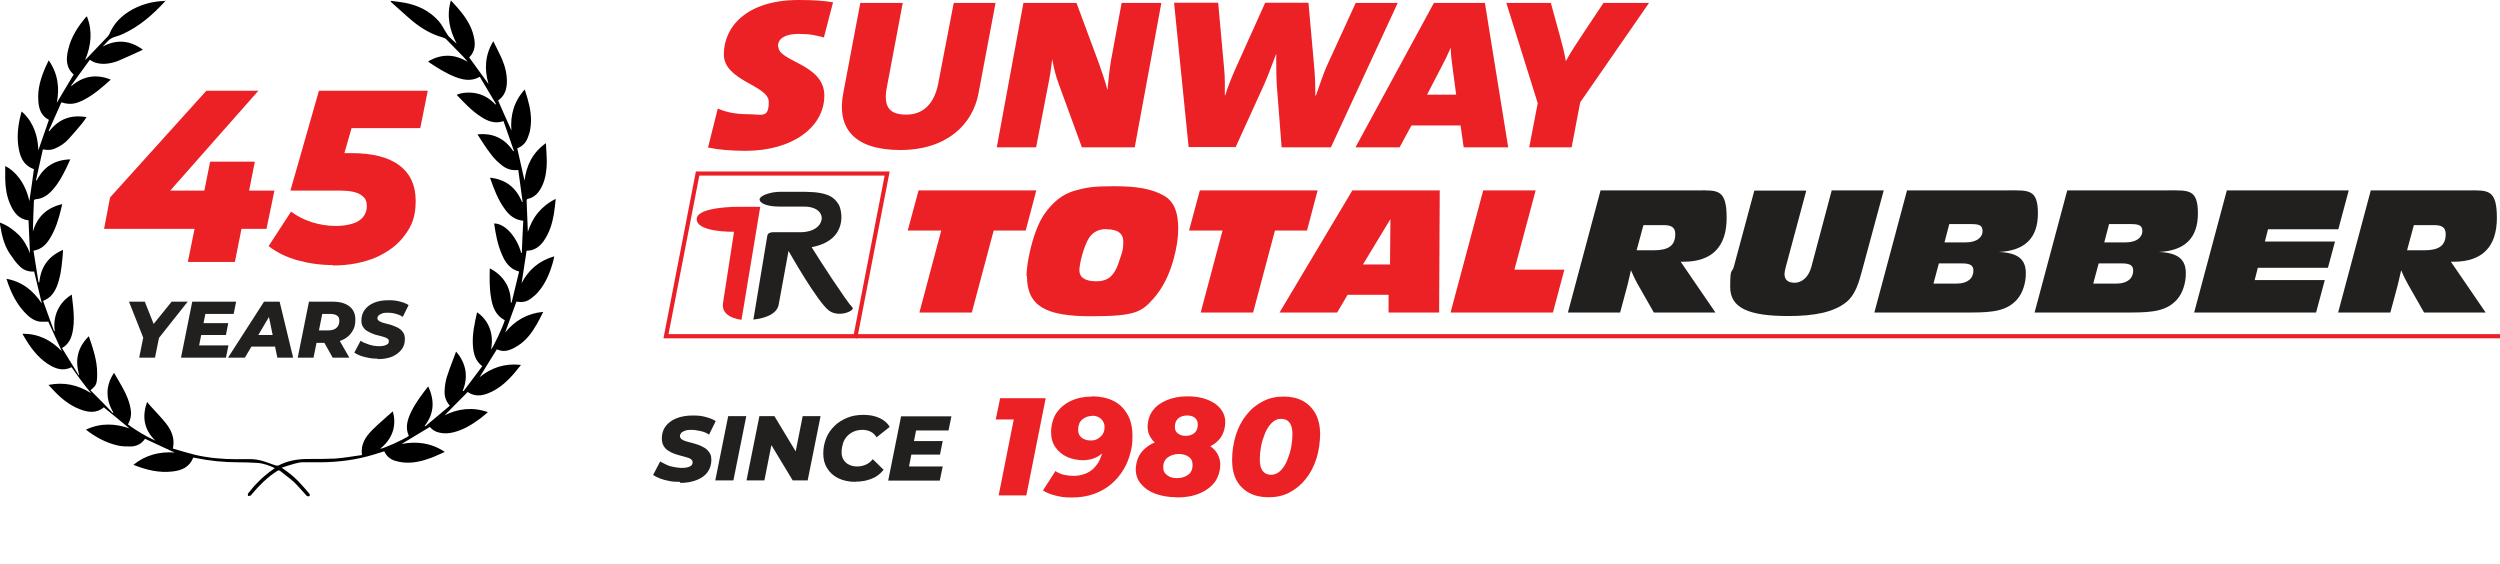 <?xml version="1.0" encoding="UTF-8"?> <svg xmlns="http://www.w3.org/2000/svg" id="b" version="1.1" viewBox="0 0 1201.6 271.3"><defs><style> .st0 { fill: none; stroke: #eb2027; stroke-width: 2px; } .st1 { fill: #221f1f; } .st2 { fill: #eb2126; } </style></defs><g id="c"><g><g><path class="st2" d="M50,110.1l2.9-15.2,46.3-51.3h25l-45.3,51.3-11.2-3.3h64.2l-3.8,18.4H50ZM90.3,125.8l3.2-15.7,4.7-18.4,2.8-14h21.5l-9.6,48.2h-22.6Z"></path><path class="st2" d="M160,127.4c-5.9,0-11.6-.8-17-2.3s-10-3.8-13.9-6.8l10.8-16.6c2.9,2.2,6.2,3.9,10,5.1s7.6,1.8,11.6,1.8,8.4-.8,11-2.5c2.5-1.7,3.8-4,3.8-7s-1-4.2-2.9-5.5c-2-1.3-5.4-2-10.2-2h-23.6l13.7-48h52.3l-3.6,18h-44.1l14-10.2-9.3,32.4-9.8-10.2h16.2c10.1,0,17.8,2,23,5.9,5.2,4,7.8,9.6,7.8,17s-1.7,11.8-5.2,16.5c-3.4,4.7-8.2,8.2-14.1,10.8-6,2.5-12.8,3.8-20.5,3.8h0v-.2Z"></path></g><g><g><polygon class="st2" points="467.1 150.2 441.9 150.2 452.4 110.8 436.3 110.8 441.5 91.5 498.1 91.5 493 110.8 477.6 110.8 467.1 150.2"></polygon><path class="st2" d="M531.8,110.2c5.5,0,8.1,2,8.1,6s-.6,5.1-1.8,8.8c-.9,2.8-1.8,5.1-3.5,7.1-1.7,2.1-4.3,3.1-7.6,3.1-5.5,0-8.2-1.9-8.2-5.2s2-11.4,4.6-15.6c1.8-2.8,4.6-4.3,8.4-4.3M493.6,132.7c0,14.4,9,19.3,30.6,19.3s24.4-2,30.3-8.6c4.3-4.9,7.6-11.3,9.7-19.3,1.4-5.1,2.1-9.9,2.1-14.4,0-7.8-2.1-12.8-6.6-15.5-6.1-3.6-13.9-4.7-24.2-4.7s-13.2.6-18.8,2.1c-6,1.7-10.6,5.4-14.8,11.4-2.7,3.9-5.6,11-7.5,20.8-.6,3.2-1,6.2-1,8.9"></path><polygon class="st2" points="602.3 150.2 577.1 150.2 587.6 110.8 571.5 110.8 576.7 91.5 633.3 91.5 628.2 110.8 612.8 110.8 602.3 150.2"></polygon><path class="st2" d="M655.1,127.1l13.2-21.8-.2,21.8s-13,0-13,0ZM615,150.2h27.7l5-8.5h19.7v8.5h24.3l.3-58.7h-42l-35,58.7h0Z"></path><polygon class="st2" points="712.9 91.5 738.1 91.5 727.9 129.6 751.9 129.6 746.4 150.2 697.2 150.2 712.9 91.5"></polygon><path class="st1" d="M786.6,120.4l3.3-12.2h9.8c3.9,0,5.5,1.3,5.5,4.3,0,5.6-3.3,7.8-10.4,7.8h-8.2,0ZM753.7,150.2h25l3.5-13c.2-.6.7-3.1,1.7-7.3,1,2.2,2,4.5,3.3,6.8l7.7,13.5h29.6l-16.7-24.4h1.3c13.8,0,20.8-7.2,20.8-21.1s-4.4-13.2-13.8-13.2h-46.8l-15.7,58.7h.1Z"></path><path class="st1" d="M868.2,91.5l-9.8,36.5c-.5,1.7-.7,3-.7,3.7,0,2.8,1.7,4.2,4.9,4.2s6.6-2.4,8-7.6l9.8-36.8h25l-10,37c-2,7.7-3.7,13.3-8.1,16.8-5.9,4.7-15,6.6-27.7,6.6-19,0-28-3.8-28-13.9s.8-6.3,1.8-10l9.8-36.4h25Z"></path><path class="st1" d="M934.6,116.5l2.3-8.8h10.3c4,0,5.7.5,5.7,3.4s-2.7,5.4-8.1,5.4h-10.2ZM900.9,150.2h46.8c10.5,0,17.1-.9,21.9-6.4,2.5-2.9,4.1-7.6,4.1-12.4,0-7-4-9.9-13.1-10.3,12.6-.5,18.9-6.7,18.9-18.5s-4.5-11.1-14.5-11.1h-48.4l-15.7,58.7h0ZM929.3,136.3l2.6-9.7h11.1c3.8,0,5.5.9,5.5,3.4,0,3.8-2.8,6.3-8,6.3h-11.2Z"></path><path class="st1" d="M1011.4,116.5l2.3-8.8h10.3c3.9,0,5.7.5,5.7,3.4s-2.7,5.4-8,5.4h-10.3ZM977.8,150.2h46.8c10.5,0,17.1-.9,21.9-6.4,2.5-2.9,4.1-7.6,4.1-12.4,0-7-4-9.9-13.1-10.3,12.6-.5,18.9-6.7,18.9-18.5s-4.5-11.1-14.4-11.1h-48.4l-15.7,58.7h0ZM1006.1,136.3l2.6-9.7h11.1c3.8,0,5.5.9,5.5,3.4,0,3.8-2.8,6.3-8,6.3h-11.2Z"></path><polygon class="st1" points="1070.3 91.5 1128.9 91.5 1123.9 110.2 1090.1 110.2 1088.6 116.1 1122.3 116.1 1118.9 128.7 1085.2 128.7 1083.7 134.6 1117.4 134.6 1113.2 150.2 1054.6 150.2 1070.3 91.5"></polygon><path class="st1" d="M1156.9,120.4l3.3-12.2h9.8c3.9,0,5.5,1.3,5.5,4.3,0,5.6-3.3,7.8-10.4,7.8h-8.2ZM1123.9,150.2h25l3.5-13c.2-.6.7-3.1,1.7-7.3.9,2.2,2,4.5,3.3,6.8l7.7,13.5h29.6l-16.7-24.4h1.3c13.8,0,20.8-7.2,20.8-21.1s-4.4-13.2-13.8-13.2h-46.8l-15.7,58.7h0Z"></path><polygon class="st0" points="411.2 161.6 320.1 161.6 335.3 83.4 426.4 83.4 411.2 161.6"></polygon><path class="st2" d="M356.4,153.7c-5.8-.7-9.6-3.5-8.9-8,1.2-7.8,5.3-34.3,5.3-34.3,0,0-18.8.4-17.9-6.5.8-5.6,19.8-5.5,19.8-5.5h10.7l-9,54.3h0Z"></path><path class="st1" d="M403,98.2c-1.8-3.1-4.8-5.9-15.7-6h-12.6c-3.9,0-9.2,1.6-9.6,3.5-.2,1.6,2.6,3.6,9.7,3.6h11.7c12.2,0,10.8,12.3-1.6,12.3h-13c-2.9,0-3.1,1.3-3.2,2.3-.2,1.4-6.6,39.7-6.6,39.7,6-.6,11.6-2.9,12.2-7.4l4.7-25.6s14.1,25,19.6,28.8c4.9,3.4,12.5-.2,11.1-1.6-2.9-3-15.6-22.5-19.6-29,17.6-3.3,14.8-17.6,12.9-20.7"></path><line class="st0" x1="411.3" y1="161.6" x2="1201.6" y2="161.6"></line></g><g><path class="st2" d="M470.3,44.9c-2.8,14.9-15.2,27.2-37.6,27.2s-30.6-10.7-27.4-27.3l8.2-43.4h20.4l-7.6,40.3c-1.9,9.6,1.1,13.4,9.3,13.4s13.4-5.3,15.3-14.7l7.5-39h20.1"></path><path class="st2" d="M373.9,22.3c0-3.9,3.7-6,9.8-6s8.3.7,12.3,1.7l4.4-16.9c-4.3-.7-9.1-1.1-16.5-1.1-25.4,0-36,13.2-36,26.1s21.6,14.8,21.6,22.9-3.4,5.9-9.9,5.9-10.8-1.1-14.6-2.7l-4.7,18.7c4.5,1,11,1.6,18,1.6,22.6,0,37.9-11.4,37.9-26.6s-22.1-16.2-22.1-23.5"></path><path class="st2" d="M545.4,70.8h-25.4l-11-30.1c-1.3-3.4-2.6-8.1-3.2-12h-.1c-.4,2.8-.6,5.4-1.4,9.5l-6.3,32.6h-18.9L491.9,1.4h25.5l10.8,29.1c1.4,4,2.9,8.2,4.1,12.8h0c.4-3.7.7-8,1.6-13.7l5.2-28.2h19.1"></path><path class="st2" d="M639.7,70.8h-23.7l-2.3-29.5c-.3-4.8-.3-10.6-.3-15.5h0c-1.4,3.5-3.5,9.7-5.8,14.8l-13.7,30.1h-22.6l-7-69.4h21.2l2.9,32.1c.4,4,.3,8.2.3,12.4h.2c1.1-3.8,3.2-8.9,4.7-12.3l14.5-32.2h20.8l2.8,31.4c.3,3.2.5,7.8.5,13.2h.3c1.5-4.3,3.4-10,5-13.7l14.1-30.8h20.2"></path><path class="st2" d="M759.5,49.2l-4.1,21.6h-20.4l4.1-21.2-15.1-48.2h21.4l4.2,15.3c1,3.7,2.2,7.9,3,12.7h0c2.6-4.8,5.7-9.3,8.3-13.3l9.8-14.7h21.9"></path><path class="st2" d="M689.2,1.4l-37.7,69.4h21.2l5.7-10.5h23.6l1.5,10.5h21.4l-11.2-69.4M685.9,45.5l6.9-13.3c1.5-2.8,3-5.8,4.5-9.3h0c0,3,.4,6.4.8,9.2l1.8,13.4h-14.1Z"></path></g></g><g><path class="st1" d="M326.8,231.6c-1.8,0-3.5-.1-5.1-.4s-3.1-.7-4.4-1.2-2.5-1.1-3.4-1.7l3.4-6.5c1.1.6,2.2,1.2,3.3,1.7s2.3.8,3.5,1,2.4.4,3.5.4,2.1-.1,2.9-.3,1.4-.5,1.8-.9.6-.9.6-1.5-.3-1.1-.8-1.5-1.3-.7-2.1-.9c-.9-.3-1.9-.5-2.9-.8-1.1-.3-2.1-.6-3.2-1s-2-.9-2.9-1.5-1.6-1.4-2.1-2.3-.8-2.1-.8-3.5c0-2.2.6-4.2,1.8-5.8,1.2-1.6,2.9-2.9,5.1-3.8s4.9-1.4,7.9-1.4,4.3.2,6.2.7c1.9.5,3.6,1.1,4.9,2l-3.2,6.5c-1.2-.8-2.5-1.4-4-1.7s-3-.6-4.5-.6-2.2.1-3,.4c-.8.3-1.5.6-1.9,1.1s-.6,1-.6,1.5.3,1.1.8,1.5,1.2.7,2.1,1,1.9.5,3,.8,2.1.6,3.2,1,2,.9,3,1.5c.9.6,1.6,1.4,2.2,2.3s.8,2.1.8,3.4c0,2.2-.6,4.1-1.8,5.8s-2.9,2.9-5.2,3.8c-2.2.9-4.9,1.4-7.9,1.4h0l-.2-.5Z"></path><path class="st1" d="M343.8,230.9l6.2-30.9h8.7l-6.2,30.9h-8.7Z"></path><path class="st1" d="M358.8,230.9l6.2-30.9h7.2l12.5,20.7h-3l4.1-20.7h8.6l-6.2,30.9h-7.2l-12.5-20.7h3l-4.1,20.7h-8.6Z"></path><path class="st1" d="M411.2,231.6c-3.1,0-5.9-.6-8.2-1.7s-4.1-2.7-5.4-4.8c-1.3-2-1.9-4.4-1.9-7.1s.5-5.1,1.4-7.4,2.3-4.2,4-5.9,3.7-2.9,6.1-3.9,5-1.4,7.9-1.4,5.4.5,7.6,1.5,3.9,2.4,4.9,4.3l-6.3,5c-.7-1.2-1.6-2.1-2.8-2.7s-2.5-.9-4-.9-2.9.3-4.1.8-2.3,1.3-3.2,2.2c-.9,1-1.6,2.1-2,3.4s-.7,2.7-.7,4.3.3,2.6.9,3.6,1.5,1.9,2.6,2.4c1.1.6,2.5.9,4,.9s2.7-.3,4-.8,2.5-1.5,3.5-2.7l5.2,5.1c-1.7,2.1-3.7,3.6-6,4.4-2.3.9-4.8,1.3-7.5,1.3h0Z"></path><path class="st1" d="M436.9,224.2h16.2l-1.4,6.8h-24.8l6.2-30.9h24.2l-1.4,6.8h-15.6l-3.4,17.4h0ZM438.7,212h14.4l-1.3,6.5h-14.4l1.3-6.5Z"></path></g><g><path class="st1" d="M66.9,171.9l2.3-11.4.8,4.7-8-20.2h7.6l5.8,14.6h-4.7l11.8-14.6h7.7l-16,20.2,2.6-4.7-2.3,11.4h-7.6Z"></path><path class="st1" d="M95.7,166h14.1l-1.2,5.9h-21.6l5.4-26.9h21.1l-1.2,5.9h-13.6l-3,15.2h0ZM97.2,155.3h12.5l-1.1,5.7h-12.5l1.1-5.7Z"></path><path class="st1" d="M109.6,171.9l17.3-26.9h7.5l6.5,26.9h-7.6l-4.8-23.3h3l-13.8,23.3h-8.1ZM117.1,166.6l3.1-5.6h13.2l.9,5.6h-17.2Z"></path><path class="st1" d="M143.1,171.9l5.4-26.9h11.5c3.5,0,6.1.8,8,2.3s2.8,3.6,2.8,6.3-.5,4.2-1.6,5.9-2.6,3-4.6,3.9-4.4,1.4-7.1,1.4h-8.7l4-3.3-2.1,10.4h-7.6,0ZM152.6,162.3l-2.7-3.5h7.9c1.7,0,3-.4,3.9-1.2s1.4-1.9,1.4-3.4-.4-2-1.1-2.5-1.8-.8-3.1-.8h-7.4l4.1-3.6-3,15h0ZM159.9,171.9l-5.5-9.8h7.9l5.6,9.8h-8Z"></path><path class="st1" d="M181.6,172.4c-1.5,0-3-.1-4.4-.4-1.4-.2-2.7-.6-3.9-1-1.1-.4-2.1-.9-3-1.5l3-5.7c.9.6,1.9,1.1,2.9,1.4,1,.4,2,.7,3,.9s2.1.3,3.1.3,1.8-.1,2.5-.3,1.2-.5,1.6-.8.5-.8.5-1.3-.2-1-.7-1.3-1.1-.6-1.9-.8c-.8-.2-1.6-.5-2.6-.7s-1.9-.5-2.8-.9-1.8-.8-2.6-1.3-1.4-1.2-1.9-2-.7-1.8-.7-3c0-1.9.5-3.6,1.6-5.1s2.6-2.6,4.5-3.4c1.9-.8,4.2-1.2,6.9-1.2s3.7.2,5.4.6c1.7.4,3.1,1,4.3,1.7l-2.8,5.7c-1.1-.7-2.2-1.2-3.5-1.5-1.3-.4-2.6-.5-3.9-.5s-1.9.1-2.6.4c-.7.2-1.3.6-1.6.9-.4.4-.6.8-.6,1.3s.2.9.7,1.3,1.1.6,1.9.9c.8.2,1.6.5,2.6.7s1.9.5,2.8.9,1.8.7,2.6,1.3c.8.5,1.4,1.2,1.9,2s.7,1.8.7,3c0,1.9-.5,3.6-1.6,5s-2.6,2.6-4.5,3.4c-1.9.8-4.2,1.2-6.9,1.2h0v-.2Z"></path></g><g><path class="st2" d="M480,238.1l8.3-41.8,4.6,5.3h-14.3l2.1-10.2h21.9l-9.3,46.7h-13.3Z"></path><path class="st2" d="M524.9,190.5c3.8,0,7.2.7,10.1,2.1s5.2,3.6,6.8,6.4c1.7,2.8,2.5,6.3,2.5,10.5s-.3,5.4-1,8.2-1.8,5.5-3.3,8-3.4,4.8-5.7,6.8-5,3.6-8.2,4.8-6.8,1.8-10.9,1.8-5.3-.3-7.8-.9-4.5-1.4-6.1-2.5l6-9.3c1.2.9,2.6,1.4,4,1.8,1.4.3,3,.5,4.6.5s3.4-.2,4.8-.7c1.4-.4,2.7-1.1,3.8-1.9,1.1-.8,2-1.8,2.8-2.9.8-1.1,1.4-2.4,1.9-3.7s.8-2.8,1-4.3c0-.9.2-1.7.2-2.3v-1.9l3.2,1.7c-.9,2-2.1,3.6-3.4,4.8-1.4,1.3-2.9,2.2-4.5,2.8-1.7.6-3.4.9-5.3.9s-5.2-.5-7.5-1.6c-2.3-1-4.2-2.6-5.6-4.6s-2.1-4.4-2.1-7.3.8-6.6,2.5-9.1,4-4.5,7-5.9,6.3-2.1,10.1-2.1h.1ZM525,199.9c-1.9,0-3.5.6-4.8,1.7s-2,2.8-2,4.8.5,2.9,1.6,3.9c1.1.9,2.5,1.4,4.3,1.4s2.5-.2,3.5-.8,1.8-1.3,2.4-2.2c.6-1,.9-2.1.9-3.3s-.2-1.9-.7-2.8c-.5-.8-1.1-1.5-2-2s-2-.8-3.3-.8h0Z"></path><path class="st2" d="M565.6,239c-3.9,0-7.3-.6-10.3-1.7s-5.2-2.7-6.9-4.7-2.5-4.4-2.5-7,.9-6,2.7-8.2,4.2-4,7.4-5.1,6.7-1.8,10.8-1.8,7.4.5,10.3,1.6c2.9,1,5.2,2.5,6.9,4.4,1.6,1.9,2.5,4.2,2.5,6.9s-.9,6-2.7,8.4c-1.8,2.3-4.2,4.1-7.4,5.4-3.1,1.3-6.8,1.9-10.8,1.9h0ZM569.7,217c-3.6,0-6.7-.5-9.4-1.4s-4.9-2.3-6.4-4.1-2.3-3.9-2.3-6.4.8-5.7,2.5-7.8c1.6-2.2,3.9-3.8,6.8-5s6.2-1.8,9.9-1.8,6.8.5,9.5,1.6c2.7,1,4.8,2.5,6.3,4.3,1.5,1.9,2.3,4,2.3,6.5s-.8,5.6-2.4,7.7-3.9,3.7-6.7,4.8-6.2,1.6-10,1.6h0ZM565.8,229.8c2.2,0,4-.6,5.4-1.7s2-2.6,2-4.6-.6-3-1.8-3.9-2.8-1.4-4.8-1.4-4,.6-5.4,1.7-2.1,2.6-2.1,4.6.6,2.9,1.9,3.9c1.2,1,2.8,1.4,4.7,1.4h0ZM569.9,209.5c1.7,0,3.1-.5,4.2-1.4s1.6-2.3,1.6-4-.5-2.5-1.4-3.3c-1-.8-2.2-1.1-3.8-1.1s-3.2.5-4.2,1.4c-1.1,1-1.6,2.3-1.6,4s.5,2.5,1.4,3.2c1,.8,2.2,1.2,3.8,1.2h0Z"></path><path class="st2" d="M609.7,239c-3.6,0-6.7-.7-9.3-2.1s-4.7-3.5-6.1-6.1-2.1-5.9-2.1-9.7.6-8.3,1.8-12,2.9-7,5.1-9.7c2.2-2.8,4.8-4.9,7.9-6.5,3-1.6,6.4-2.3,10-2.3s6.6.7,9.2,2.1,4.6,3.5,6.1,6.1c1.4,2.7,2.2,5.9,2.2,9.7s-.6,8.3-1.8,12-2.9,7-5.1,9.7c-2.2,2.8-4.8,4.9-7.8,6.5s-6.4,2.3-10,2.3h-.1ZM611,228.2c1.7,0,3.2-.7,4.5-2s2.4-3,3.2-5,1.5-4.1,1.9-6.3.6-4.3.6-6.1c0-2.7-.5-4.6-1.5-5.8s-2.3-1.7-4-1.7-3.2.7-4.5,2-2.4,3-3.2,5-1.5,4.1-1.9,6.3-.6,4.3-.6,6.1c0,2.7.5,4.6,1.5,5.8s2.3,1.7,4,1.7Z"></path></g><path d="M79.6,0c-.2.3-.2.6-.4.8-5.8,6.3-12.2,11.9-20.1,15.5-1.1.5-2.3,1-3.5,1.3-1.4.4-2.7,1-3.7,2.1-.8.9-1.6,1.7-2.6,2.7,6.8-3.6,13.1-3.1,19.4,1.5-3.9,1.8-7.6,3.5-11.3,5.1-2.3,1-4.8,1.6-7.4,1.7-2.4,0-4.7-.4-6.8-2-3,4.2-6,8.3-9,12.4l.2.2c5.6-4.8,11.9-5.8,18.7-3.1v.2c-4,3.6-8,7.1-12.8,9.6-3.7,1.8-6.2,2.6-10.8,1.2-2,4.6-4.1,9.2-6.1,13.7,0,0,.2,0,.3.2,4.5-5.9,10.4-8.1,17.9-6.8-.8,1.2-1.5,2.2-2.3,3.2-2.1,2.5-4.2,5-6.4,7.4-1.8,2-4,3.4-6.5,4.5-1.8.8-3.6.8-5.8.4-1.1,4.9-2.2,9.9-3.3,14.8.1,0,.2,0,.3.2,3.4-6.6,8.6-10,16.2-10.2-.7,1.6-1.3,2.9-2,4.3-1.7,3.5-3.6,7-6.2,10-2.3,2.7-5,4.7-8.7,4.9-.2,0-.6.4-.6.7-.2,4.9-.4,9.8-.5,14.8,2.1-7.2,6.8-11.5,14.1-13.2-.2.8-.3,1.5-.5,2.2-1.2,4.9-2.6,9.7-5.3,14.1-1.8,3-4,5.4-8,6.1.8,5.1,1.6,10.1,2.4,15.2h.4c.7-7.4,4.4-12.6,11.4-15.6-.1,1.8-.2,3.4-.4,5.1-.4,4.3-1,8.5-2.6,12.5-1.3,3.1-3.1,5.6-6.6,6.9,1.8,4.9,3.5,9.8,5.3,14.6,0,0,.2,0,.3-.1-1.2-9.1,3.8-15,8.2-17.5.2,1.8.4,3.6.6,5.4.4,3.8.6,7.6,0,11.4-.6,3.6-1.7,6.8-5.3,8.9,2.7,4.4,5.3,8.7,8,13h.3c-2.2-7.2-.8-13.4,4.6-18.7,2,5.9,4,11.6,4,17.8s-.8,5.8-3.2,8.2c3.6,3.6,7.2,7.2,10.7,10.9l.3-.2c-2.2-3.6-3.2-7.4-2.7-11.6.4-2.7,1.4-5.1,3-7.5,1.3,2.3,2.7,4.5,3.9,6.7,2,3.6,3.7,7.4,4.2,11.5.3,2.3-.2,4.5-1.4,6.6,4.1,3,8.5,5.7,13.2,7.8-5.4-5.2-6.6-11.3-4-18.6.5.6,1.1,1.3,1.6,1.9,2.5,2.8,5.1,5.4,7.4,8.3,2.2,2.8,3.8,5.9,3.7,9.7,0,.8-.2,1.5-.3,2.5,3.5,1,7,2.1,10.6,3,6.5,1.5,13.2,2.1,19.8,2.1s8.2-.3,12.2.7c2.3.6,4.5,1.6,6.8,2.3.4.1,1,.2,1.4,0,4.4-2.3,9.2-3.1,14.1-3.1s8.8,0,13.1-.2c4.3-.3,8.5-1.1,12.9-1.7-.8-5.2,1.8-8.9,5-12.1,3.1-3.1,6.5-5.9,9.8-8.9,1.7,6,.6,12.6-6.1,18,1.5,0,11.3-4.4,13.8-6.2-1.9-4.1-.6-8,1.2-11.7,2.1-4.3,5-8.1,8.1-12.1,3.2,6.8,2.9,13.1-1.7,19,.1,0,.2.2.3.2,3.9-3.3,7.8-6.5,11.8-9.9-1.9-2.2-2.7-4.6-2.5-7.3.1-2.1.4-4.3,1-6.3,1.3-4.1,2.9-8.1,4.5-12.4,2.5,2.8,3.9,5.8,4.5,9.1.5,3.4,0,6.6-1.3,9.7.1,0,.2.1.4.2l9-12c-3.4-2.6-4.2-6-4.5-9.8-.4-5.5.8-10.8,2-16.1,5.3,3.6,8.3,10.1,6.7,17.9,1.1-1.1,5.9-11.3,6.6-14.1-4.4-2.3-5.9-6.4-6.6-10.9-.8-4.6-.7-9.2-.6-14,3.2,1.6,5.7,3.8,7.6,6.8,1.8,2.9,2.5,6.1,2.5,9.6h.4c1.2-4.9,2.4-9.9,3.6-14.9-4.6-1.2-6.8-4.6-8.4-8.5-2-4.7-2.9-9.6-3.6-14.6,5.2,0,10.9,6.4,13,14.2h.3c.2-5.2.4-10.3.7-15.5-4.1-.4-6.7-2.6-8.8-5.5-3.4-4.6-5.3-9.8-7.2-15.2,7.6.8,12.6,4.8,15.4,11.7,0,0,.2,0,.3,0-.7-5.1-1.4-10.2-2.1-15.4-3.3.4-6-.6-8.3-2.6-1.6-1.3-3.1-2.7-4.4-4.4-2.5-3.2-4.7-6.6-6.9-10.1,7.4-.8,13.1,1.9,17.2,8.1.1,0,.2,0,.3-.2-1.7-4.8-3.3-9.5-5-14.3-4.2,1.5-7.7,0-11-2.2-4.4-2.8-7.9-6.7-11.5-10.4,2.1-1.1,6.4-1.5,10-.6,3.4.8,6.2,2.7,8.6,5.2.1,0,.2,0,.3-.2-2.6-4.4-5.2-8.7-7.8-13.1-4.2,2.4-8.1,1.5-12,0-4.5-1.8-8.6-4.4-12.6-7.1,0,0,0-.1-.2-.3,6.4-3.7,12.6-3.6,18.9.2-.6-.8-1.2-1.6-1.9-2.3-2.8-2.9-5.6-5.8-8.4-8.6-.4-.4-1.1-.6-1.6-.8-5.4-1.5-10-4.2-14.3-7.7-3.5-2.9-6.9-6.1-10.3-9.1-.1-.1-.3-.3-.4-.5v-.3c2.2.3,4.4.5,6.6.9,6.4,1.2,12.1,3.9,16.5,8.9,1.5,1.7,2.4,3.8,3.7,5.7.4.7.8,1.4,1.4,1.9,1.1,1.1,2.3,2.2,3.5,3.2-3.4-6.5-5-13.3-2.8-20.8,1.4,1.5,2.6,2.8,3.8,4.2,3.3,3.9,6.1,8.1,7.2,13.1.9,3.7.7,7.3-2.2,10.1,3.1,4.2,6.1,8.4,9.3,12.8-2.1-7.2-1.7-14,2.3-20.6,1.4,3,3,5.9,4.3,8.9,1.5,3.6,2.4,7.4,2.2,11.4-.2,3.4-1.3,6.2-4.2,8.2,2.1,4.8,4.2,9.6,6.4,14.4-.6-7.3,1.2-13.9,6.4-19.7.5,1.5.9,2.8,1.3,4.2,1.4,4.8,2.2,9.6,1.4,14.6-.2,1.7-.8,3.3-1.4,4.8-.9,2.2-2.6,3.8-4.9,4.7,1.2,5.2,2.3,10.3,3.5,15.5.9-7.3,3.9-13.5,10.3-18,.1,3.1.4,6.1.4,9.2s-.5,7.7-2.2,11.3c-1.5,3.1-3.5,5.6-7,6.3-.2,0-.5.5-.5.8.2,5,.4,10,.6,15,1.1-3.3,2.6-6.4,4.9-9.2,2.3-2.7,5-4.9,8.5-6.6-.3,2.6-.5,5-.9,7.3-.8,4.7-2.2,9.2-5,13.1-2,2.7-4.5,4.5-8.1,4.5-.8,5.2-1.6,10.4-2.4,15.6,3.3-6.4,8.4-10.8,15.7-12.9-.2.9-.3,1.6-.5,2.3-1.5,5.4-3.5,10.5-7.2,14.8-1,1.2-2.2,2.2-3.4,3.1-2.2,1.7-4.1,2-7.1,1.6-1.8,4.9-3.6,9.8-5.4,14.8,4.7-5.7,10.6-9.2,18.3-9.9-1.1,2.2-2.1,4.2-3.2,6.1-2.3,4-5,7.6-8.9,10.1-1.2.8-2.5,1.5-3.9,2-2.1.8-4.2.8-6.3-.2-2.8,4.4-5.5,8.9-8.3,13.4,5.7-4.6,12.2-6.8,19.9-5.9-1.6,1.9-2.9,3.7-4.4,5.3-3.2,3.5-6.8,6.5-11.3,8.3-3.4,1.4-6.8,1.6-9.9-.6-3.8,3.8-7.5,7.6-11.1,11.2,6.5-3.2,13.4-4.1,20.8-1.5-1.2,1-2.3,2-3.5,2.9-4,3-8.2,5.6-13.1,6.8-2.1.5-4.3.7-6.5.2-2-.4-3.6-1.3-4.8-2.8-4.6,2.8-9.2,5.5-13.6,8.2,7.2-1.4,14.1-.6,20.8,3.8-2.4,1-4.5,2.1-6.7,2.9-4.1,1.5-8.4,2.6-12.9,2.2-1.6-.1-3.1-.5-4.6-.9-2.2-.8-3.9-2.2-4.9-4.5-1.7.5-3.4,1.1-5.1,1.6-8.6,2.6-17.3,3.7-26.3,3.7s-8-.3-11.9.7c-1.9.5-3.8,1.2-6,1.9,1.1.8,1.9,1.4,2.8,2,4,2.9,7.2,6.6,10.4,10.4.4.5.5,1,0,1.3-.3.2-1,0-1.3-.3-2-2.1-3.9-4.5-6-6.5-2.1-1.9-4.4-3.5-6.6-5.3-.5-.4-.9-.4-1.5,0-4.6,2.9-8.4,6.7-11.9,10.8-.3.3-.5.8-.9,1-.3.2-.8.1-1.2.2,0-.4-.2-1,0-1.2,3.4-4.4,7.3-8.3,11.9-11.5.3-.2.6-.4,1-.7-2.7-1.3-5.5-2.3-8.4-2.5-3.1-.2-6.2-.3-9.3-.3-6.9,0-13.8-.7-20.5-2.1-.3,0-.7-.1-1-.2-1.8,4.6-5.5,6.2-9.9,6.7-6.5.8-12.7-.7-18.9-3.2,6-4.8,12.7-6.4,19.8-5.9-4.6-2.1-9.3-4.3-14.2-6.6-1.5,2.2-3.8,3.6-6.7,3.7-2.2,0-4.4,0-6.5-.5-5.6-1.3-10.6-4-15.2-7.6,7-3.3,14-3,20.9-.6-4.1-3.4-8.2-6.8-12.3-10.1-3.5,2.9-7.5,2.5-11.5.9-5-1.9-9-5.2-12.6-9-.8-.9-1.6-1.7-2.5-2.7,7.5-1.5,14.2,0,20.5,4-1.6-2-3.3-4-4.8-6.1-1.6-2.1-3-4.2-4.6-6.4-4.2,2.1-8,.7-11.6-1.7-4.8-3.2-8.1-7.7-11-12.6-.3-.5-.6-1-.9-1.5v-.3c7.5,0,13.6,3,18.8,8.4-2.2-4.9-4.4-9.6-6.5-14.2-1.3,0-2.6.1-4,0-2.3-.3-4.3-1.5-6-3.1-5.1-4.8-8-10.8-10.1-17.5,7.6,1.4,12.9,5.7,17,11.9-1.2-5.2-2.5-10.2-3.7-15.4-2.4.2-4.7-.5-6.5-2.1-1.5-1.4-2.9-3-4-4.8-3.8-4.7-5-10.2-5.9-15.7v-.9c3.5,1.3,6.3,3.3,8.9,5.8,2.5,2.5,4.2,5.6,5.5,8.9-.2-5.3-.5-10.5-.7-15.8-4.7-.5-7.1-3.8-8.8-7.7-1.7-3.8-2.3-7.9-2.4-12.1v-6.3c4.7,2.3,9.7,8,11.6,16.9.8-5.2,1.5-10.3,2.2-15.4-5.6-2-7-6.8-7.6-11.9-.6-5.3.2-10.5,1.6-15.6,0,0,0,0,.1-.2,3.6,2.9,7.8,9.1,8,18.7,1.7-4.9,3.4-9.8,5.1-14.7-3.8-1.9-4.9-5.4-5.1-9.3-.4-5.6,1.2-10.8,3.4-15.9.5-1.1,1-2.1,1.6-3.4,4.4,6.3,5.3,13.1,3.9,20.4,2.7-4.5,5.4-9,8.1-13.6-3.8-3.3-3.7-7.7-2.6-12.1,1.4-6,4.7-11,8.6-15.6l.4-.2c2.7,7,2.1,13.9-.9,20.9.3-.2.4-.3.5-.4s0-.2.2-.2c3.4-3.5,6.7-7,10.1-10.6.4-.4.7-.9.9-1.3,2.2-5.4,6.2-9.1,11.3-11.9,4.6-2.4,9.4-3.7,14.6-3.9.4,0,.7,0,1.1-.2h.2l-.2-.2Z"></path></g></g></svg> 